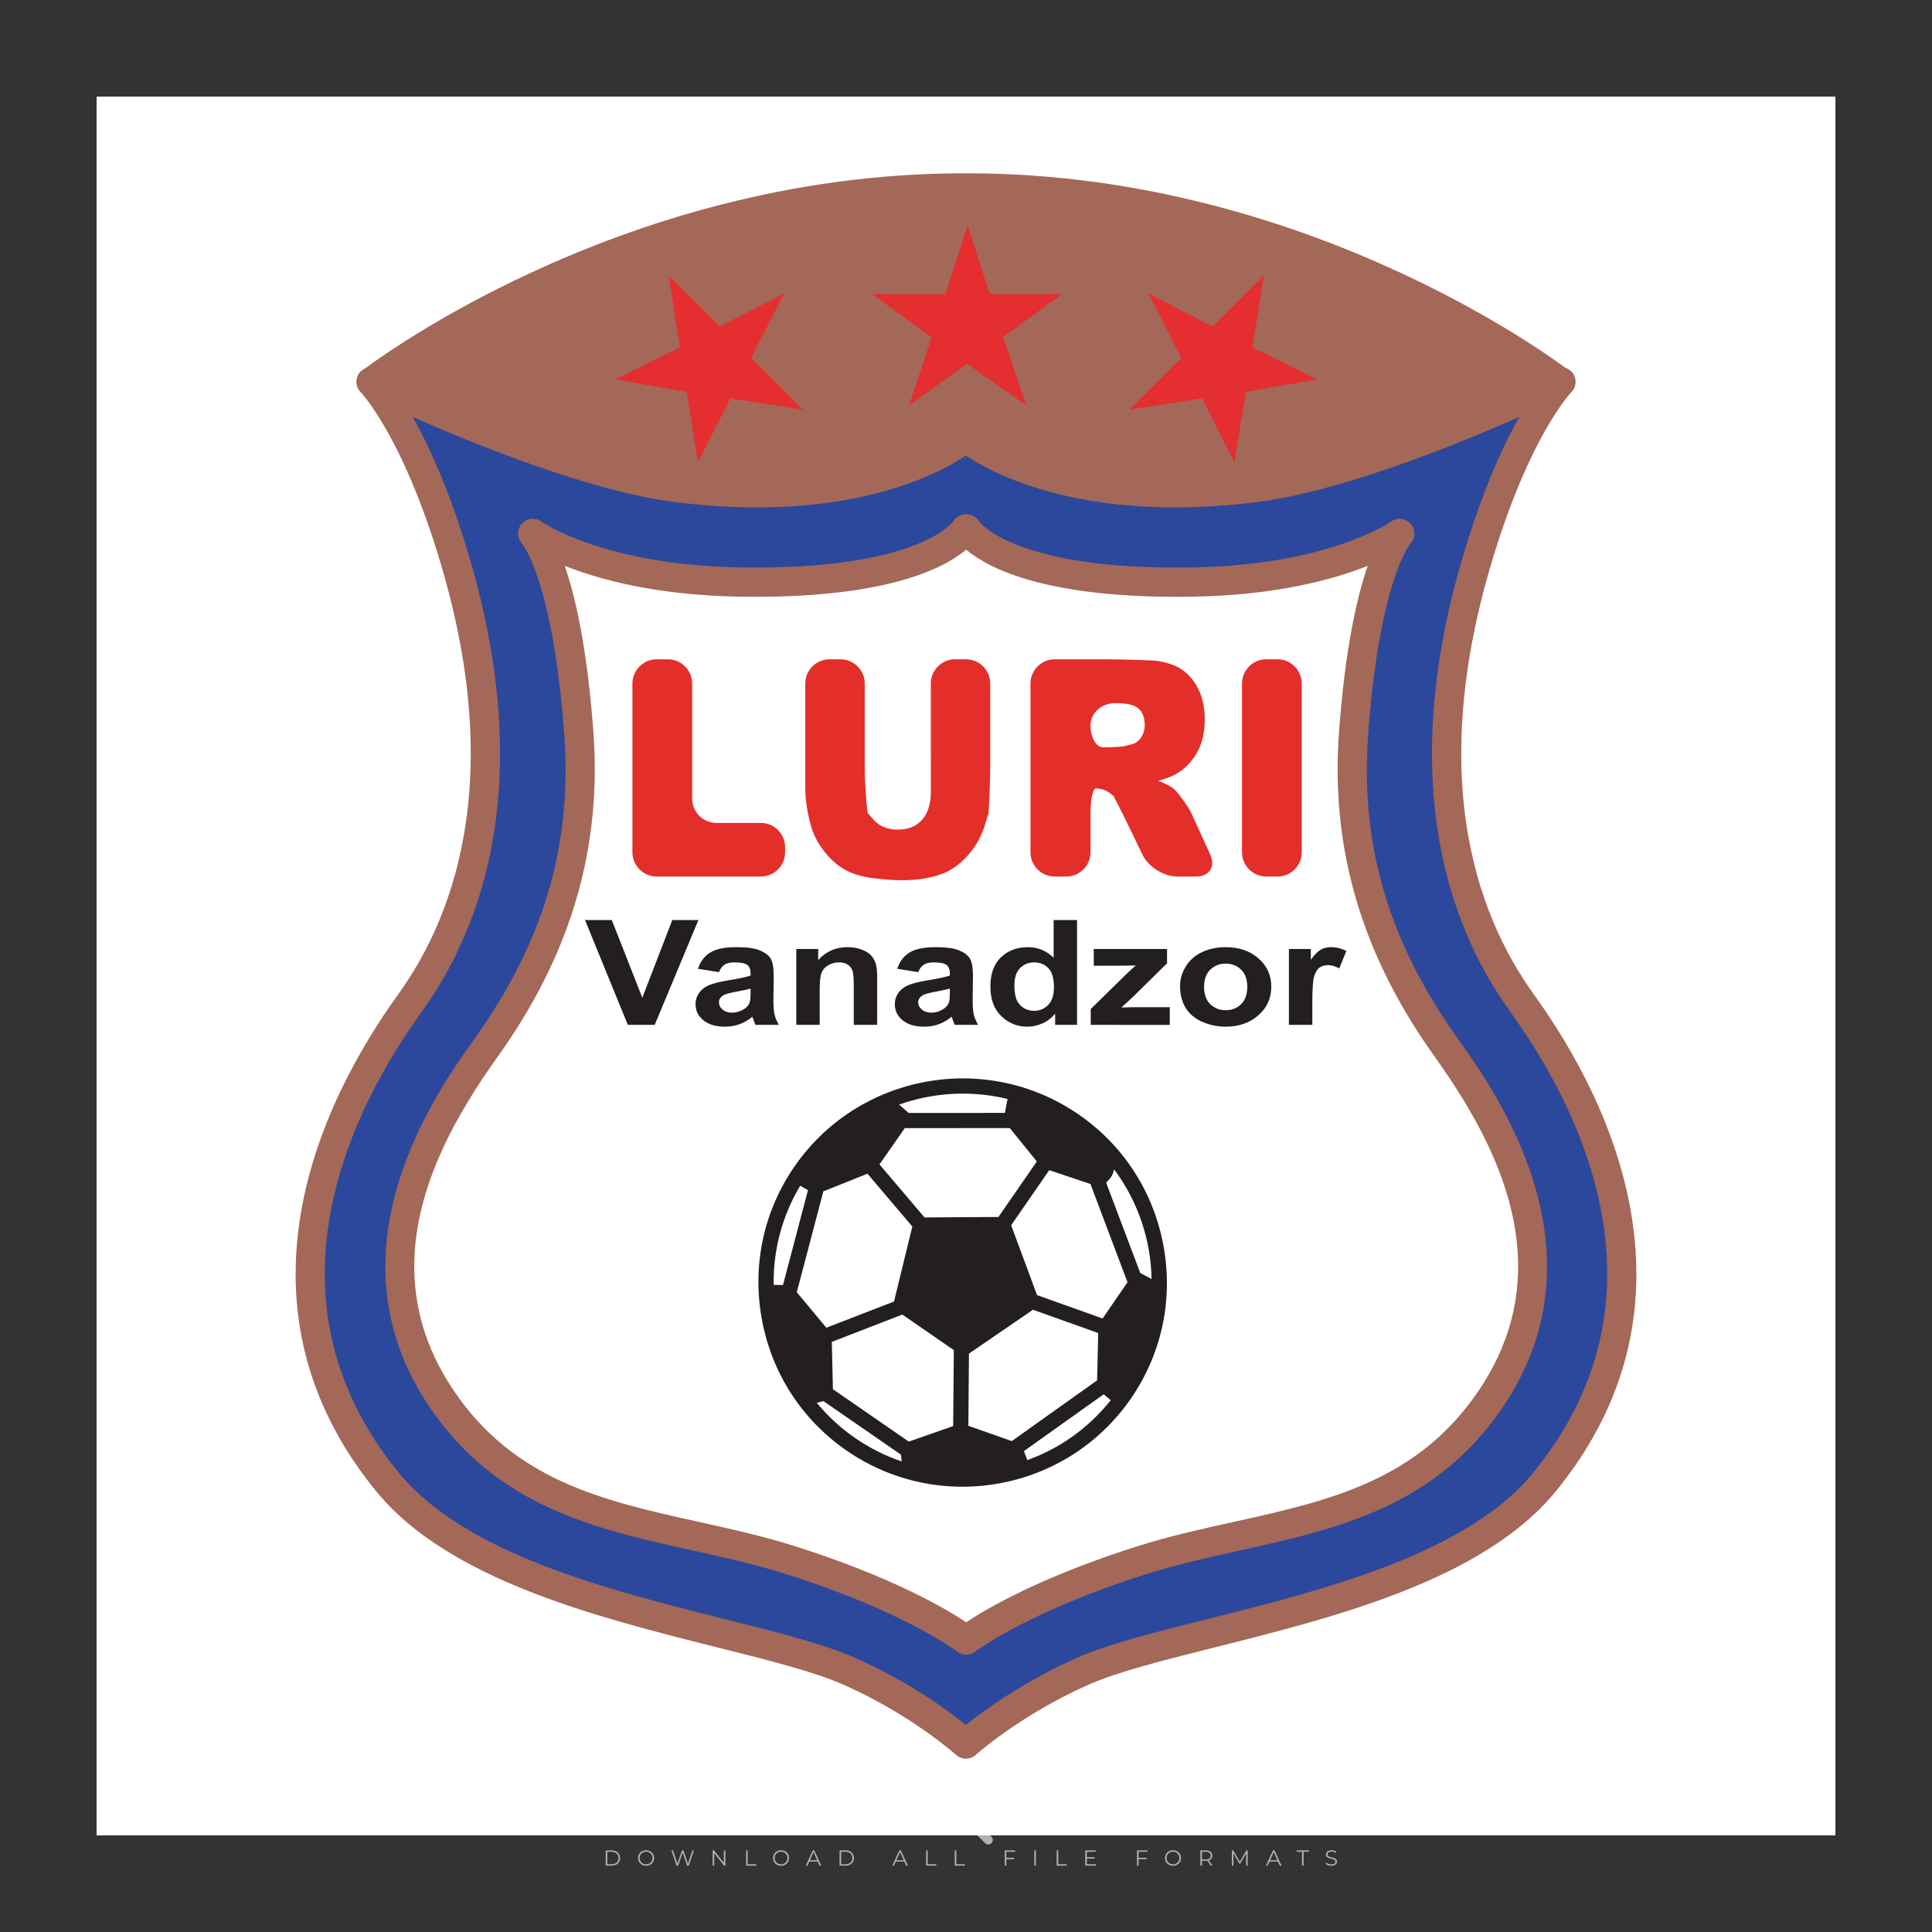 <?xml version="1.0" encoding="iso-8859-1"?>
<!-- Generator: Adobe Illustrator 24.3.0, SVG Export Plug-In . SVG Version: 6.00 Build 0)  -->
<svg version="1.1" id="Layer_1" xmlns="http://www.w3.org/2000/svg" xmlns:xlink="http://www.w3.org/1999/xlink" x="0px" y="0px"
	 viewBox="0 0 500 500" style="enable-background:new 0 0 500 500;" xml:space="preserve">
<rect x="0" y="0" width="500" height="500" fill="#333333" stroke="none"/>
<g id="watermark_1_">
	<g>
		<g id="watermark" style="opacity:0.61;">
			<g>
				<g>
					<g>
						<g>
							<polygon style="fill:#FFFFFF;" points="213.765,461.172 208.204,474.017 205.268,474.017 199.726,461.172 202.938,461.172 
								206.846,470.347 210.81,461.172 							"/>
						</g>
						<g>
							<path style="fill:#FFFFFF;" d="M223.507,469.741h-7.469c0.275,1.23,1.321,1.982,2.826,1.982c1.046,0,1.798-0.312,2.477-0.954
								l1.523,1.651c-0.917,1.046-2.294,1.597-4.074,1.597c-3.413,0-5.634-2.147-5.634-5.083c0-2.954,2.257-5.083,5.267-5.083
								c2.899,0,5.138,1.945,5.138,5.12C223.562,469.191,223.526,469.503,223.507,469.741 M216.002,468.071h4.863
								c-0.202-1.248-1.138-2.055-2.422-2.055C217.139,466.016,216.204,466.805,216.002,468.071"/>
						</g>
						<g>
							<path style="fill:#FFFFFF;" d="M224.735,468.934c0-2.973,2.294-5.083,5.505-5.083c2.074,0,3.707,0.899,4.423,2.514
								l-2.22,1.193c-0.532-0.936-1.321-1.358-2.221-1.358c-1.45,0-2.587,1.009-2.587,2.734c0,1.725,1.138,2.734,2.587,2.734
								c0.899,0,1.688-0.404,2.221-1.358l2.22,1.211c-0.716,1.578-2.349,2.495-4.423,2.495
								C227.029,474.017,224.735,471.907,224.735,468.934"/>
						</g>
						<g>
							<path style="fill:#FFFFFF;" d="M242.828,473.393c-0.587,0.422-1.45,0.624-2.331,0.624c-2.33,0-3.688-1.193-3.688-3.542
								v-4.055h-1.523v-2.202h1.523v-2.404h2.863v2.404h2.459v2.202h-2.459v4.019c0,0.844,0.458,1.303,1.229,1.303
								c0.422,0,0.844-0.128,1.156-0.367L242.828,473.393z"/>
						</g>
					</g>
					<g>
						<path style="fill:#FFFFFF;" d="M262.474,463.997v2.643c-0.238-0.018-0.422-0.037-0.642-0.037
							c-1.578,0-2.624,0.862-2.624,2.753v4.661h-2.863v-9.873h2.734v1.303C259.776,464.493,260.951,463.997,262.474,463.997"/>
					</g>
					<g>
						<path style="fill:#FFFFFF;" d="M263.299,472.53l1.009-2.239c1.083,0.789,2.697,1.339,4.239,1.339
							c1.762,0,2.477-0.587,2.477-1.376c0-2.404-7.469-0.752-7.469-5.524c0-2.184,1.762-4,5.413-4c1.615,0,3.267,0.385,4.459,1.138
							l-0.918,2.257c-1.193-0.679-2.422-1.009-3.56-1.009c-1.761,0-2.44,0.66-2.44,1.468c0,2.367,7.468,0.734,7.468,5.45
							c0,2.147-1.78,3.982-5.45,3.982C266.492,474.017,264.437,473.411,263.299,472.53"/>
					</g>
					<g>
						<path style="fill:#FFFFFF;" d="M285.428,469.741h-7.469c0.275,1.23,1.321,1.982,2.826,1.982c1.046,0,1.798-0.312,2.477-0.954
							l1.523,1.651c-0.918,1.046-2.294,1.597-4.074,1.597c-3.413,0-5.634-2.147-5.634-5.083c0-2.954,2.257-5.083,5.267-5.083
							c2.9,0,5.138,1.945,5.138,5.12C285.484,469.191,285.447,469.503,285.428,469.741 M277.923,468.071h4.863
							c-0.202-1.248-1.138-2.055-2.422-2.055C279.061,466.016,278.125,466.805,277.923,468.071"/>
					</g>
					<g>
						<path style="fill:#FFFFFF;" d="M297.007,469.741h-7.469c0.275,1.23,1.321,1.982,2.826,1.982c1.046,0,1.798-0.312,2.477-0.954
							l1.523,1.651c-0.918,1.046-2.294,1.597-4.074,1.597c-3.413,0-5.634-2.147-5.634-5.083c0-2.954,2.257-5.083,5.267-5.083
							c2.899,0,5.138,1.945,5.138,5.12C297.062,469.191,297.025,469.503,297.007,469.741 M289.501,468.071h4.863
							c-0.202-1.248-1.138-2.055-2.422-2.055C290.639,466.016,289.703,466.805,289.501,468.071"/>
					</g>
					<g>
						<polygon style="fill:#FFFFFF;" points="303.208,470.145 301.831,471.503 301.831,474.017 298.969,474.017 298.969,460.401 
							301.831,460.401 301.831,468.108 306.016,464.144 309.429,464.144 305.318,468.328 309.796,474.017 306.327,474.017 						"/>
					</g>
					<g>
						<path style="fill:#FFFFFF;" d="M256.601,475.359L256.601,475.359l-2.86-2.86c-0.435,0.508-0.953,0.943-1.534,1.284
							c-0.092,0.069-0.186,0.136-0.283,0.199l3.027,3.027c0.456,0.456,1.195,0.456,1.65,0
							C257.057,476.554,257.057,475.815,256.601,475.359"/>
					</g>
					<g>
						<path style="fill:#FFFFFF;" d="M249.984,463.244c0.221-0.173,0.495-0.281,0.797-0.281c0.042,0,0.083,0.002,0.124,0.006
							c-0.214-0.156-0.478-0.249-0.764-0.249c-0.395,0-0.744,0.18-0.981,0.458c-0.051,0-0.1,0.006-0.151,0.008
							c0.039-0.077,0.064-0.162,0.064-0.255c0-0.234-0.143-0.434-0.346-0.519c0.087,0.126,0.138,0.279,0.138,0.445
							c0,0.122-0.031,0.237-0.081,0.341c-2.811,0.201-5.03,2.539-5.03,5.4c0,2.993,2.426,5.42,5.42,5.42
							c2.993,0,5.42-2.426,5.42-5.42C254.595,465.879,252.593,463.635,249.984,463.244 M247.983,464.656
							c0.435,0,0.844,0.112,1.199,0.309c0.374-0.245,0.82-0.387,1.299-0.387c0.711,0,1.348,0.312,1.784,0.806
							c-0.435-0.379-1.004-0.61-1.627-0.61c-0.449,0-0.87,0.12-1.234,0.329c-0.079,0.046-0.156,0.096-0.229,0.15
							c-0.065-0.048-0.133-0.093-0.204-0.134c-0.369-0.219-0.8-0.344-1.26-0.344c-0.3,0-0.588,0.054-0.854,0.152
							C247.196,464.754,247.578,464.656,247.983,464.656 M251.772,469.098c0.115,0.305,0.181,0.634,0.181,0.979
							c0,1.534-1.244,2.777-2.778,2.777c-1.534,0-2.777-1.243-2.777-2.777c0-0.345,0.066-0.674,0.181-0.979
							c-0.62-0.382-1.035-1.064-1.035-1.846c0-1.197,0.971-2.168,2.168-2.168c0.565,0,1.078,0.218,1.463,0.572
							c0.386-0.354,0.899-0.572,1.464-0.572c1.197,0,2.168,0.971,2.168,2.168C252.807,468.034,252.392,468.716,251.772,469.098"/>
					</g>
					<g>
						<path style="fill:#FFFFFF;" d="M251.666,467.061c0,0.497-0.404,0.901-0.901,0.901c-0.497,0-0.901-0.404-0.901-0.901
							s0.404-0.901,0.901-0.901c0.101,0,0.197,0.017,0.287,0.047c-0.03,0.062-0.045,0.132-0.045,0.204
							c0,0.273,0.221,0.494,0.494,0.494c0.05,0,0.099-0.008,0.146-0.022C251.66,466.941,251.666,467,251.666,467.061"/>
					</g>
					<g>
						<path style="fill:#FFFFFF;" d="M248.255,467.061c0,0.376-0.305,0.681-0.681,0.681c-0.376,0-0.681-0.305-0.681-0.681
							s0.305-0.681,0.681-0.681c0.076,0,0.149,0.013,0.217,0.035c-0.023,0.047-0.034,0.1-0.034,0.155
							c0,0.206,0.167,0.374,0.374,0.374c0.038,0,0.075-0.006,0.11-0.017C248.25,466.97,248.255,467.015,248.255,467.061"/>
					</g>
					<g>
						<g>
							<g>
								<rect x="242.908" y="467.83" style="fill:#FFFFFF;" width="0.616" height="0.616"/>
							</g>
							<g>
								<rect x="254.827" y="467.83" style="fill:#FFFFFF;" width="0.616" height="0.616"/>
							</g>
							<g>
								<path style="fill:#FFFFFF;" d="M255.205,468.082h-0.14c0-3.248-2.642-5.89-5.89-5.89c-3.248,0-5.89,2.642-5.89,5.89h-0.14
									c0-1.611,0.627-3.125,1.766-4.264c1.139-1.139,2.653-1.766,4.264-1.766c1.611,0,3.125,0.627,4.264,1.766
									C254.578,464.957,255.205,466.471,255.205,468.082"/>
							</g>
						</g>
						<g>
							<rect x="248.868" y="461.814" style="fill:#FFFFFF;" width="0.616" height="0.616"/>
						</g>
						<g>
							<rect x="244.95" y="462.052" style="fill:#FFFFFF;" width="8.45" height="0.14"/>
						</g>
						<g>
							<path style="fill:#FFFFFF;" d="M245.174,462.15c0,0.108-0.088,0.196-0.196,0.196c-0.108,0-0.196-0.088-0.196-0.196
								c0-0.108,0.088-0.196,0.196-0.196C245.086,461.954,245.174,462.042,245.174,462.15"/>
						</g>
						<g>
							<path style="fill:#FFFFFF;" d="M253.596,462.15c0,0.108-0.088,0.196-0.196,0.196c-0.108,0-0.196-0.088-0.196-0.196
								c0-0.108,0.088-0.196,0.196-0.196C253.509,461.954,253.596,462.042,253.596,462.15"/>
						</g>
					</g>
				</g>
				<g>
					<path style="fill:#FFFFFF;" d="M314.356,473.409c0,1.559-2.364,1.559-2.364,0C311.993,471.851,314.356,471.851,314.356,473.409
						z"/>
				</g>
				<g>
					<g>
						<g>
							<path style="fill:#FFFFFF;" d="M161.739,466.549l1.772,6.088l1.855-6.088h2.215l-2.823,8.14h-2.33l-0.837-2.396l-0.722-2.708
								l-0.722,2.708l-0.837,2.396h-2.33l-2.839-8.14h2.231l1.855,6.088l1.756-6.088H161.739z"/>
						</g>
						<g>
							<path style="fill:#FFFFFF;" d="M176.713,466.549l1.772,6.088l1.855-6.088h2.215l-2.823,8.14h-2.33l-0.837-2.396l-0.722-2.708
								l-0.722,2.708l-0.837,2.396h-2.33l-2.839-8.14h2.231l1.855,6.088l1.756-6.088H176.713z"/>
						</g>
						<g>
							<path style="fill:#FFFFFF;" d="M191.687,466.549l1.772,6.088l1.855-6.088h2.215l-2.823,8.14h-2.33l-0.837-2.396l-0.722-2.708
								l-0.722,2.708l-0.837,2.396h-2.33l-2.839-8.14h2.231l1.855,6.088l1.756-6.088H191.687z"/>
						</g>
					</g>
					<g>
						<path style="fill:#FFFFFF;" d="M200.908,473.52c0,1.559-2.364,1.559-2.364,0C198.545,471.962,200.908,471.962,200.908,473.52z
							"/>
					</g>
					<g>
						<path style="fill:#FFFFFF;" d="M322.71,473.409c-0.935,0.919-1.919,1.28-3.117,1.28c-2.346,0-4.3-1.411-4.3-4.282
							s1.953-4.284,4.3-4.284c1.149,0,2.035,0.329,2.921,1.199l-1.264,1.329c-0.476-0.428-1.066-0.64-1.623-0.64
							c-1.346,0-2.33,0.985-2.33,2.396c0,1.542,1.05,2.362,2.297,2.362c0.64,0,1.28-0.18,1.772-0.672L322.71,473.409z"/>
					</g>
					<g>
						<path style="fill:#FFFFFF;" d="M331.805,470.472c0,2.33-1.591,4.217-4.217,4.217c-2.626,0-4.201-1.887-4.201-4.217
							c0-2.314,1.609-4.217,4.185-4.217C330.149,466.255,331.805,468.158,331.805,470.472z M325.389,470.472
							c0,1.231,0.739,2.38,2.199,2.38c1.46,0,2.199-1.149,2.199-2.38c0-1.215-0.854-2.396-2.199-2.396
							C326.144,468.077,325.389,469.258,325.389,470.472z"/>
					</g>
					<g>
						<path style="fill:#FFFFFF;" d="M338.572,474.689v-4.332c0-1.068-0.559-2.035-1.658-2.035c-1.082,0-1.722,0.967-1.722,2.035
							v4.332h-2.003v-8.107h1.855l0.148,0.985c0.426-0.82,1.362-1.116,2.133-1.116c0.969,0,1.937,0.394,2.396,1.51
							c0.723-1.149,1.658-1.478,2.708-1.478c2.297,0,3.43,1.412,3.43,3.84v4.365h-2.003v-4.365c0-1.066-0.442-1.97-1.526-1.97
							c-1.082,0-1.756,0.935-1.756,2.003v4.332H338.572z"/>
					</g>
				</g>
			</g>
		</g>
		<g style="opacity:0.61;">
			<g>
				<g>
					<path style="fill:#FFFFFF;" d="M345.988,431.299c-0.006-1.224-0.959-2.121-2.189-2.14c-0.924-0.014-0.832,0.12-0.834-0.867
						c-0.003-1.097-0.007-2.194,0.003-3.292c0.003-0.379-0.112-0.691-0.362-0.976c-2.342-2.668-4.678-5.342-7.019-8.011
						c-0.12-0.137-0.275-0.244-0.414-0.366c-6.214,0-12.427,0-18.641,0c-0.794,0.293-1.14,0.868-1.138,1.709
						c0.01,3.748,0.004,7.496,0.004,11.243c0,0.556-0.003,0.589-0.55,0.551c-1.497-0.102-2.516,0.986-2.497,2.492
						c0.044,3.476,0.013,6.953,0.014,10.429c0.001,1.58,0.867,2.443,2.45,2.449c0.582,0.002,0.582,0.002,0.582,0.6
						c0,2.219-0.001,4.438,0.001,6.657c0.001,1.192,0.58,1.771,1.768,1.771c8.013,0.001,16.027,0.001,24.04,0
						c1.168,0,1.755-0.583,1.757-1.745c0.002-2.256,0-4.512,0.001-6.768c0-0.512,0.002-0.511,0.52-0.515
						c0.271-0.002,0.541,0.008,0.809-0.058c0.996-0.246,1.69-1.044,1.694-2.069C346.003,438.696,346.005,434.997,345.988,431.299z
						 M317.537,417.162c5.337,0,10.674,0,16.01,0c0.548,0,0.554,0.007,0.554,0.561c0.001,2.243-0.001,4.486,0.001,6.73
						c0.001,0.811,0.249,1.059,1.06,1.059c1.91,0.001,3.821,0,5.731,0.001c0.458,0,0.479,0.021,0.481,0.483
						c0.003,0.887,0.002,1.775,0,2.662c-0.001,0.477-0.024,0.498-0.504,0.499c-3.895,0.001-7.79,0-11.684,0
						c-3.882,0-7.765,0-11.647,0c-0.55,0-0.552-0.001-0.552-0.561c-0.001-3.624-0.001-7.247,0-10.871
						C316.987,417.166,316.991,417.162,317.537,417.162z M340.822,451.579c-3.883,0.001-7.766,0-11.65,0c-3.871,0-7.742,0-11.613,0
						c-0.572,0-0.574-0.002-0.574-0.579c-0.001-1.997-0.001-3.994,0.001-5.991c0-0.464,0.023-0.486,0.478-0.487
						c7.803-0.001,15.607-0.001,23.41,0c0.478,0,0.499,0.02,0.499,0.503c0.002,1.997,0.001,3.994,0,5.991
						C341.375,451.574,341.37,451.579,340.822,451.579z"/>
				</g>
				<g>
					<g>
						<rect x="327.418" y="417.053" style="fill:#FFFFFF;" width="1.757" height="1.054"/>
					</g>
					<g>
						<rect x="325.662" y="418.107" style="fill:#FFFFFF;" width="1.757" height="1.054"/>
					</g>
					<g>
						<rect x="327.418" y="419.161" style="fill:#FFFFFF;" width="1.757" height="1.054"/>
					</g>
					<g>
						<rect x="325.662" y="420.215" style="fill:#FFFFFF;" width="1.757" height="1.054"/>
					</g>
					<g>
						<rect x="327.418" y="421.269" style="fill:#FFFFFF;" width="1.757" height="1.054"/>
					</g>
					<g>
						<rect x="325.662" y="422.323" style="fill:#FFFFFF;" width="1.757" height="1.054"/>
					</g>
					<g>
						<rect x="327.418" y="423.378" style="fill:#FFFFFF;" width="1.757" height="1.054"/>
					</g>
					<g>
						<rect x="325.662" y="424.432" style="fill:#FFFFFF;" width="1.757" height="1.054"/>
					</g>
					<g>
						<rect x="327.418" y="425.486" style="fill:#FFFFFF;" width="1.757" height="1.054"/>
					</g>
					<g>
						<rect x="325.662" y="426.54" style="fill:#FFFFFF;" width="1.757" height="1.054"/>
					</g>
					<g>
						<rect x="327.418" y="427.594" style="fill:#FFFFFF;" width="1.757" height="1.054"/>
					</g>
					<g>
						<rect x="325.662" y="428.648" style="fill:#FFFFFF;" width="1.757" height="1.054"/>
					</g>
				</g>
			</g>
			<g>
				<path style="fill:#FFFFFF;" d="M187.637,431.299c-0.006-1.224-0.959-2.121-2.189-2.14c-0.924-0.014-0.832,0.12-0.834-0.867
					c-0.003-1.097-0.007-2.194,0.003-3.292c0.003-0.379-0.112-0.691-0.362-0.976c-2.342-2.668-4.678-5.342-7.019-8.011
					c-0.12-0.137-0.275-0.244-0.414-0.366c-6.214,0-12.427,0-18.641,0c-0.794,0.293-1.14,0.868-1.138,1.709
					c0.01,3.748,0.004,7.496,0.004,11.243c0,0.556-0.003,0.589-0.55,0.551c-1.497-0.102-2.516,0.986-2.497,2.492
					c0.044,3.476,0.013,6.953,0.014,10.429c0.001,1.58,0.867,2.443,2.45,2.449c0.582,0.002,0.582,0.002,0.582,0.6
					c0,2.219-0.001,4.438,0.001,6.657c0.001,1.192,0.58,1.771,1.768,1.771c8.013,0.001,16.027,0.001,24.04,0
					c1.168,0,1.755-0.583,1.757-1.745c0.002-2.256,0-4.512,0.001-6.768c0-0.512,0.002-0.511,0.52-0.515
					c0.271-0.002,0.541,0.008,0.809-0.058c0.996-0.246,1.69-1.044,1.694-2.069C187.652,438.696,187.655,434.997,187.637,431.299z
					 M159.187,417.162c5.337,0,10.674,0,16.01,0c0.548,0,0.554,0.007,0.554,0.561c0.001,2.243-0.001,4.486,0.001,6.73
					c0.001,0.811,0.249,1.059,1.06,1.059c1.91,0.001,3.821,0,5.731,0.001c0.458,0,0.479,0.021,0.481,0.483
					c0.003,0.887,0.002,1.775,0,2.662c-0.001,0.477-0.024,0.498-0.504,0.499c-3.895,0.001-7.79,0-11.684,0
					c-3.882,0-7.765,0-11.647,0c-0.55,0-0.552-0.001-0.552-0.561c-0.001-3.624-0.001-7.247,0-10.871
					C158.636,417.166,158.64,417.162,159.187,417.162z M182.472,451.579c-3.883,0.001-7.766,0-11.65,0c-3.871,0-7.742,0-11.613,0
					c-0.572,0-0.574-0.002-0.574-0.579c-0.001-1.997-0.001-3.994,0.001-5.991c0-0.464,0.023-0.486,0.478-0.487
					c7.803-0.001,15.607-0.001,23.41,0c0.478,0,0.499,0.02,0.499,0.503c0.002,1.997,0.001,3.994,0,5.991
					C183.024,451.574,183.019,451.579,182.472,451.579z"/>
			</g>
			<g>
				<path style="fill:#FFFFFF;" d="M159.779,440.669v-7.897h2.779c0.375,0,0.726,0.061,1.053,0.182
					c0.327,0.121,0.612,0.292,0.855,0.513c0.242,0.221,0.434,0.483,0.573,0.789c0.14,0.305,0.21,0.642,0.21,1.009
					c0,0.375-0.07,0.715-0.21,1.02c-0.14,0.305-0.331,0.568-0.573,0.789c-0.243,0.221-0.528,0.392-0.855,0.513
					c-0.327,0.121-0.678,0.182-1.053,0.182h-1.29v2.901H159.779z M162.58,436.356c0.39,0,0.684-0.111,0.882-0.331
					c0.199-0.22,0.298-0.474,0.298-0.761c0-0.14-0.024-0.276-0.072-0.408c-0.048-0.132-0.121-0.248-0.221-0.347
					c-0.099-0.099-0.223-0.178-0.37-0.237c-0.147-0.059-0.32-0.089-0.518-0.089h-1.312v2.173H162.58z"/>
				<path style="fill:#FFFFFF;" d="M166.308,432.771h1.731l3.177,5.294h0.088l-0.088-1.522v-3.772h1.478v7.897h-1.566l-3.353-5.592
					h-0.088l0.088,1.522v4.07h-1.467V432.771z"/>
				<path style="fill:#FFFFFF;" d="M177.922,436.334h3.872c0.022,0.089,0.04,0.195,0.055,0.32c0.014,0.125,0.022,0.25,0.022,0.375
					c0,0.507-0.077,0.985-0.231,1.434c-0.154,0.449-0.397,0.849-0.728,1.202c-0.353,0.375-0.776,0.666-1.268,0.871
					c-0.493,0.206-1.055,0.309-1.688,0.309c-0.574,0-1.114-0.103-1.622-0.309c-0.507-0.206-0.948-0.492-1.323-0.86
					c-0.375-0.367-0.673-0.803-0.894-1.307c-0.221-0.504-0.331-1.053-0.331-1.649c0-0.595,0.11-1.145,0.331-1.649
					c0.221-0.504,0.518-0.939,0.894-1.307c0.375-0.367,0.816-0.654,1.323-0.86c0.507-0.206,1.048-0.309,1.622-0.309
					c0.64,0,1.211,0.11,1.715,0.331c0.504,0.221,0.935,0.526,1.296,0.915l-1.025,1.004c-0.258-0.272-0.544-0.48-0.861-0.623
					c-0.316-0.143-0.695-0.215-1.136-0.215c-0.361,0-0.703,0.065-1.026,0.193c-0.324,0.129-0.607,0.311-0.85,0.546
					c-0.242,0.235-0.436,0.52-0.579,0.855c-0.143,0.335-0.215,0.708-0.215,1.119c0,0.412,0.072,0.785,0.215,1.12
					c0.143,0.335,0.338,0.62,0.584,0.855c0.246,0.235,0.531,0.418,0.855,0.546c0.323,0.129,0.669,0.193,1.037,0.193
					c0.419,0,0.773-0.061,1.064-0.182c0.29-0.121,0.538-0.278,0.744-0.469c0.148-0.132,0.275-0.3,0.381-0.502
					c0.106-0.202,0.189-0.428,0.248-0.678h-2.482V436.334z"/>
			</g>
			<g>
				<path style="fill:#FFFFFF;" d="M224.019,431.299c-0.006-1.224-0.959-2.121-2.189-2.14c-0.924-0.014-0.832,0.12-0.834-0.867
					c-0.003-1.097-0.007-2.194,0.003-3.292c0.003-0.379-0.112-0.691-0.362-0.976c-2.342-2.668-4.678-5.342-7.019-8.011
					c-0.12-0.137-0.275-0.244-0.414-0.366c-6.214,0-12.427,0-18.641,0c-0.794,0.293-1.14,0.868-1.138,1.709
					c0.01,3.748,0.004,7.496,0.004,11.243c0,0.556-0.003,0.589-0.55,0.551c-1.497-0.102-2.516,0.986-2.497,2.492
					c0.044,3.476,0.013,6.953,0.014,10.429c0.001,1.58,0.867,2.443,2.45,2.449c0.582,0.002,0.582,0.002,0.582,0.6
					c0,2.219-0.001,4.438,0.001,6.657c0.001,1.192,0.58,1.771,1.768,1.771c8.013,0.001,16.027,0.001,24.04,0
					c1.168,0,1.755-0.583,1.757-1.745c0.002-2.256,0-4.512,0.001-6.768c0-0.512,0.002-0.511,0.52-0.515
					c0.271-0.002,0.541,0.008,0.809-0.058c0.997-0.246,1.69-1.044,1.694-2.069C224.034,438.696,224.036,434.997,224.019,431.299z
					 M195.568,417.162c5.337,0,10.674,0,16.01,0c0.548,0,0.554,0.007,0.554,0.561c0.001,2.243-0.001,4.486,0.001,6.73
					c0.001,0.811,0.249,1.059,1.06,1.059c1.91,0.001,3.821,0,5.731,0.001c0.458,0,0.479,0.021,0.481,0.483
					c0.003,0.887,0.002,1.775,0,2.662c-0.001,0.477-0.024,0.498-0.504,0.499c-3.895,0.001-7.79,0-11.684,0
					c-3.882,0-7.765,0-11.647,0c-0.55,0-0.552-0.001-0.552-0.561c-0.001-3.624-0.001-7.247,0-10.871
					C195.018,417.166,195.022,417.162,195.568,417.162z M218.854,451.579c-3.883,0.001-7.766,0-11.65,0c-3.871,0-7.742,0-11.613,0
					c-0.572,0-0.574-0.002-0.574-0.579c-0.001-1.997-0.001-3.994,0.001-5.991c0-0.464,0.023-0.486,0.478-0.487
					c7.803-0.001,15.607-0.001,23.41,0c0.478,0,0.499,0.02,0.499,0.503c0.002,1.997,0.001,3.994,0,5.991
					C219.406,451.574,219.401,451.579,218.854,451.579z"/>
			</g>
			<g>
				<path style="fill:#FFFFFF;" d="M205.111,432.771h1.699l2.967,7.897h-1.644l-0.651-1.886h-3.044l-0.651,1.886h-1.643
					L205.111,432.771z M206.997,437.415l-0.706-1.974l-0.287-0.96h-0.088l-0.287,0.96l-0.706,1.974H206.997z"/>
				<path style="fill:#FFFFFF;" d="M211.331,434.536c-0.125,0-0.245-0.024-0.359-0.072c-0.114-0.048-0.213-0.114-0.298-0.199
					c-0.084-0.084-0.151-0.182-0.198-0.292c-0.048-0.11-0.072-0.232-0.072-0.364s0.024-0.254,0.072-0.364
					c0.048-0.11,0.114-0.208,0.198-0.292c0.084-0.084,0.184-0.151,0.298-0.198c0.114-0.048,0.233-0.072,0.359-0.072
					c0.257,0,0.478,0.09,0.662,0.27c0.184,0.181,0.276,0.399,0.276,0.656s-0.092,0.476-0.276,0.656
					C211.809,434.446,211.589,434.536,211.331,434.536z M210.615,440.669v-5.404h1.445v5.404H210.615z"/>
			</g>
			<g>
				<path style="fill:#FFFFFF;" d="M261.044,431.299c-0.006-1.224-0.959-2.121-2.189-2.14c-0.924-0.014-0.832,0.12-0.834-0.867
					c-0.003-1.097-0.007-2.194,0.003-3.292c0.003-0.379-0.112-0.691-0.362-0.976c-2.342-2.668-4.678-5.342-7.019-8.011
					c-0.12-0.137-0.275-0.244-0.414-0.366c-6.214,0-12.427,0-18.641,0c-0.794,0.293-1.14,0.868-1.138,1.709
					c0.01,3.748,0.004,7.496,0.004,11.243c0,0.556-0.003,0.589-0.55,0.551c-1.497-0.102-2.516,0.986-2.497,2.492
					c0.044,3.476,0.013,6.953,0.014,10.429c0.001,1.58,0.867,2.443,2.45,2.449c0.582,0.002,0.582,0.002,0.582,0.6
					c0,2.219-0.001,4.438,0.001,6.657c0.001,1.192,0.58,1.771,1.768,1.771c8.013,0.001,16.027,0.001,24.04,0
					c1.168,0,1.755-0.583,1.757-1.745c0.002-2.256,0-4.512,0.001-6.768c0-0.512,0.002-0.511,0.52-0.515
					c0.271-0.002,0.541,0.008,0.809-0.058c0.996-0.246,1.69-1.044,1.694-2.069C261.059,438.696,261.061,434.997,261.044,431.299z
					 M232.593,417.162c5.337,0,10.674,0,16.01,0c0.548,0,0.554,0.007,0.554,0.561c0.001,2.243-0.001,4.486,0.001,6.73
					c0.001,0.811,0.249,1.059,1.06,1.059c1.91,0.001,3.821,0,5.731,0.001c0.458,0,0.479,0.021,0.481,0.483
					c0.003,0.887,0.002,1.775,0,2.662c-0.001,0.477-0.024,0.498-0.504,0.499c-3.895,0.001-7.79,0-11.684,0
					c-3.882,0-7.765,0-11.647,0c-0.55,0-0.552-0.001-0.552-0.561c-0.001-3.624-0.001-7.247,0-10.871
					C232.042,417.166,232.047,417.162,232.593,417.162z M255.878,451.579c-3.883,0.001-7.766,0-11.65,0c-3.871,0-7.742,0-11.613,0
					c-0.572,0-0.574-0.002-0.574-0.579c-0.001-1.997-0.001-3.994,0.001-5.991c0-0.464,0.023-0.486,0.478-0.487
					c7.803-0.001,15.607-0.001,23.41,0c0.478,0,0.499,0.02,0.499,0.503c0.002,1.997,0.001,3.994,0,5.991
					C256.431,451.574,256.426,451.579,255.878,451.579z"/>
			</g>
			<g>
				<path style="fill:#FFFFFF;" d="M236.361,440.845c-0.338,0-0.662-0.048-0.971-0.143c-0.309-0.095-0.592-0.239-0.849-0.43
					c-0.257-0.191-0.481-0.425-0.673-0.7c-0.191-0.276-0.342-0.597-0.452-0.965l1.401-0.551c0.103,0.397,0.283,0.726,0.54,0.987
					c0.257,0.261,0.596,0.392,1.015,0.392c0.154,0,0.303-0.02,0.447-0.061c0.143-0.04,0.272-0.099,0.386-0.176
					s0.204-0.175,0.27-0.292c0.066-0.118,0.099-0.254,0.099-0.408c0-0.147-0.026-0.279-0.077-0.397
					c-0.051-0.117-0.138-0.227-0.259-0.331c-0.121-0.103-0.28-0.202-0.475-0.298c-0.195-0.095-0.435-0.195-0.722-0.298l-0.485-0.176
					c-0.213-0.073-0.429-0.173-0.645-0.298c-0.217-0.125-0.413-0.276-0.59-0.452c-0.177-0.176-0.322-0.384-0.436-0.623
					c-0.114-0.239-0.171-0.509-0.171-0.81c0-0.309,0.06-0.597,0.182-0.866c0.121-0.268,0.294-0.503,0.518-0.706
					c0.224-0.202,0.492-0.36,0.805-0.474s0.66-0.171,1.042-0.171c0.397,0,0.74,0.053,1.031,0.16
					c0.291,0.107,0.537,0.243,0.739,0.408c0.202,0.165,0.366,0.348,0.491,0.546c0.125,0.199,0.217,0.386,0.276,0.563l-1.312,0.551
					c-0.074-0.221-0.208-0.419-0.402-0.596c-0.195-0.176-0.462-0.265-0.8-0.265c-0.324,0-0.592,0.075-0.805,0.226
					c-0.213,0.151-0.32,0.348-0.32,0.59c0,0.235,0.103,0.436,0.309,0.601c0.206,0.165,0.533,0.325,0.982,0.48l0.497,0.165
					c0.316,0.111,0.605,0.237,0.866,0.381c0.261,0.143,0.485,0.314,0.673,0.513c0.187,0.199,0.331,0.425,0.43,0.678
					c0.1,0.254,0.149,0.546,0.149,0.877c0,0.412-0.083,0.767-0.248,1.064c-0.165,0.298-0.377,0.542-0.634,0.734
					c-0.258,0.191-0.548,0.335-0.872,0.43C236.986,440.797,236.67,440.845,236.361,440.845z"/>
				<path style="fill:#FFFFFF;" d="M239.516,432.771h1.61l1.633,4.754l0.287,1.015h0.088l0.309-1.015l1.699-4.754h1.61l-2.879,7.897
					h-1.566L239.516,432.771z"/>
				<path style="fill:#FFFFFF;" d="M251.097,436.334h3.871c0.022,0.089,0.04,0.195,0.055,0.32c0.015,0.125,0.023,0.25,0.023,0.375
					c0,0.507-0.078,0.985-0.232,1.434c-0.154,0.449-0.397,0.849-0.728,1.202c-0.353,0.375-0.775,0.666-1.268,0.871
					c-0.493,0.206-1.055,0.309-1.688,0.309c-0.574,0-1.114-0.103-1.621-0.309c-0.507-0.206-0.949-0.492-1.324-0.86
					c-0.375-0.367-0.673-0.803-0.894-1.307c-0.22-0.504-0.331-1.053-0.331-1.649c0-0.595,0.11-1.145,0.331-1.649
					c0.221-0.504,0.518-0.939,0.894-1.307c0.375-0.367,0.816-0.654,1.324-0.86c0.507-0.206,1.047-0.309,1.621-0.309
					c0.64,0,1.211,0.11,1.715,0.331c0.504,0.221,0.936,0.526,1.296,0.915l-1.026,1.004c-0.257-0.272-0.544-0.48-0.861-0.623
					c-0.316-0.143-0.694-0.215-1.136-0.215c-0.36,0-0.702,0.065-1.026,0.193c-0.323,0.129-0.607,0.311-0.849,0.546
					c-0.243,0.235-0.436,0.52-0.579,0.855c-0.143,0.335-0.215,0.708-0.215,1.119c0,0.412,0.072,0.785,0.215,1.12
					c0.143,0.335,0.338,0.62,0.585,0.855c0.246,0.235,0.531,0.418,0.854,0.546c0.324,0.129,0.669,0.193,1.037,0.193
					c0.419,0,0.774-0.061,1.064-0.182c0.29-0.121,0.539-0.278,0.745-0.469c0.147-0.132,0.274-0.3,0.38-0.502
					c0.107-0.202,0.189-0.428,0.248-0.678h-2.482V436.334z"/>
			</g>
			<g>
				<path style="fill:#FFFFFF;" d="M297.3,431.299c-0.006-1.224-0.959-2.121-2.189-2.14c-0.924-0.014-0.832,0.12-0.834-0.867
					c-0.003-1.097-0.007-2.194,0.003-3.292c0.003-0.379-0.112-0.691-0.362-0.976c-2.342-2.668-4.678-5.342-7.019-8.011
					c-0.12-0.137-0.275-0.244-0.414-0.366c-6.214,0-12.427,0-18.641,0c-0.794,0.293-1.14,0.868-1.138,1.709
					c0.01,3.748,0.004,7.496,0.004,11.243c0,0.556-0.003,0.589-0.55,0.551c-1.497-0.102-2.516,0.986-2.497,2.492
					c0.044,3.476,0.013,6.953,0.014,10.429c0.001,1.58,0.867,2.443,2.45,2.449c0.582,0.002,0.582,0.002,0.582,0.6
					c0,2.219-0.001,4.438,0.001,6.657c0.001,1.192,0.58,1.771,1.768,1.771c8.013,0.001,16.027,0.001,24.04,0
					c1.168,0,1.755-0.583,1.757-1.745c0.002-2.256,0-4.512,0.001-6.768c0-0.512,0.002-0.511,0.52-0.515
					c0.271-0.002,0.541,0.008,0.809-0.058c0.996-0.246,1.69-1.044,1.694-2.069C297.315,438.696,297.318,434.997,297.3,431.299z
					 M268.85,417.162c5.337,0,10.674,0,16.01,0c0.548,0,0.554,0.007,0.554,0.561c0.001,2.243-0.001,4.486,0.001,6.73
					c0.001,0.811,0.249,1.059,1.06,1.059c1.91,0.001,3.821,0,5.731,0.001c0.458,0,0.479,0.021,0.481,0.483
					c0.003,0.887,0.002,1.775,0,2.662c-0.001,0.477-0.024,0.498-0.504,0.499c-3.895,0.001-7.79,0-11.684,0
					c-3.882,0-7.765,0-11.647,0c-0.55,0-0.552-0.001-0.552-0.561c-0.001-3.624-0.001-7.247,0-10.871
					C268.299,417.166,268.303,417.162,268.85,417.162z M292.135,451.579c-3.883,0.001-7.766,0-11.65,0c-3.871,0-7.742,0-11.613,0
					c-0.572,0-0.574-0.002-0.574-0.579c-0.001-1.997-0.001-3.994,0.001-5.991c0-0.464,0.023-0.486,0.478-0.487
					c7.803-0.001,15.607-0.001,23.41,0c0.478,0,0.499,0.02,0.499,0.503c0.001,1.997,0.001,3.994,0,5.991
					C292.687,451.574,292.682,451.579,292.135,451.579z"/>
			</g>
			<g>
				<path style="fill:#FFFFFF;" d="M272.966,434.183v1.831h3.165v1.412h-3.165v1.831h3.518v1.412h-5.007v-7.897h5.007v1.412H272.966
					z"/>
				<path style="fill:#FFFFFF;" d="M277.852,440.669v-7.897h2.779c0.375,0,0.726,0.061,1.053,0.182
					c0.327,0.121,0.612,0.292,0.855,0.513c0.243,0.221,0.434,0.483,0.574,0.789c0.14,0.305,0.209,0.642,0.209,1.009
					c0,0.375-0.07,0.715-0.209,1.02c-0.14,0.305-0.331,0.568-0.574,0.789c-0.243,0.221-0.528,0.392-0.855,0.513
					c-0.327,0.121-0.678,0.182-1.053,0.182h-1.29v2.901H277.852z M280.653,436.356c0.389,0,0.684-0.111,0.882-0.331
					c0.199-0.22,0.298-0.474,0.298-0.761c0-0.14-0.024-0.276-0.072-0.408c-0.048-0.132-0.121-0.248-0.221-0.347
					c-0.099-0.099-0.222-0.178-0.37-0.237c-0.147-0.059-0.32-0.089-0.518-0.089h-1.312v2.173H280.653z"/>
				<path style="fill:#FFFFFF;" d="M286.797,440.845c-0.338,0-0.662-0.048-0.971-0.143c-0.309-0.095-0.592-0.239-0.849-0.43
					c-0.257-0.191-0.482-0.425-0.673-0.7c-0.191-0.276-0.342-0.597-0.452-0.965l1.401-0.551c0.103,0.397,0.283,0.726,0.541,0.987
					c0.257,0.261,0.595,0.392,1.015,0.392c0.154,0,0.303-0.02,0.447-0.061c0.143-0.04,0.272-0.099,0.386-0.176
					c0.114-0.077,0.204-0.175,0.27-0.292c0.066-0.118,0.1-0.254,0.1-0.408c0-0.147-0.026-0.279-0.077-0.397
					c-0.051-0.117-0.138-0.227-0.259-0.331c-0.121-0.103-0.279-0.202-0.474-0.298c-0.195-0.095-0.436-0.195-0.723-0.298
					l-0.485-0.176c-0.213-0.073-0.428-0.173-0.645-0.298c-0.217-0.125-0.414-0.276-0.59-0.452c-0.176-0.176-0.322-0.384-0.436-0.623
					c-0.114-0.239-0.171-0.509-0.171-0.81c0-0.309,0.061-0.597,0.182-0.866c0.121-0.268,0.294-0.503,0.518-0.706
					c0.224-0.202,0.493-0.36,0.805-0.474c0.312-0.114,0.66-0.171,1.042-0.171c0.397,0,0.741,0.053,1.031,0.16
					c0.29,0.107,0.537,0.243,0.739,0.408c0.202,0.165,0.365,0.348,0.491,0.546c0.125,0.199,0.217,0.386,0.276,0.563l-1.312,0.551
					c-0.074-0.221-0.208-0.419-0.403-0.596c-0.195-0.176-0.462-0.265-0.799-0.265c-0.324,0-0.592,0.075-0.805,0.226
					c-0.213,0.151-0.32,0.348-0.32,0.59c0,0.235,0.103,0.436,0.309,0.601c0.206,0.165,0.533,0.325,0.982,0.48l0.496,0.165
					c0.316,0.111,0.605,0.237,0.866,0.381c0.261,0.143,0.485,0.314,0.673,0.513c0.187,0.199,0.331,0.425,0.43,0.678
					c0.099,0.254,0.149,0.546,0.149,0.877c0,0.412-0.083,0.767-0.248,1.064c-0.165,0.298-0.377,0.542-0.634,0.734
					c-0.258,0.191-0.548,0.335-0.872,0.43C287.422,440.797,287.105,440.845,286.797,440.845z"/>
			</g>
			<g>
				<path style="fill:#FFFFFF;" d="M321.394,439.168l4.004-4.985h-3.827v-1.412h5.559v1.5l-3.96,4.985h4.004v1.412h-5.779V439.168z"
					/>
				<path style="fill:#FFFFFF;" d="M328.409,432.771h1.489v7.897h-1.489V432.771z"/>
				<path style="fill:#FFFFFF;" d="M331.486,440.669v-7.897h2.779c0.375,0,0.726,0.061,1.053,0.182
					c0.327,0.121,0.612,0.292,0.855,0.513s0.434,0.483,0.574,0.789c0.14,0.305,0.209,0.642,0.209,1.009
					c0,0.375-0.07,0.715-0.209,1.02c-0.14,0.305-0.331,0.568-0.574,0.789c-0.243,0.221-0.528,0.392-0.855,0.513
					c-0.327,0.121-0.678,0.182-1.053,0.182h-1.29v2.901H331.486z M334.288,436.356c0.389,0,0.684-0.111,0.882-0.331
					c0.199-0.22,0.298-0.474,0.298-0.761c0-0.14-0.024-0.276-0.072-0.408c-0.048-0.132-0.121-0.248-0.221-0.347
					c-0.099-0.099-0.222-0.178-0.37-0.237c-0.147-0.059-0.32-0.089-0.518-0.089h-1.312v2.173H334.288z"/>
			</g>
		</g>
		<g style="opacity:0.61;">
			<path style="fill:#FFFFFF;" d="M300.133,433.27h9.067v2.242h-9.067V433.27z M300.133,437.136h9.067v2.243h-9.067V437.136z"/>
		</g>
	</g>
	<g style="opacity:0.61;">
		<path style="fill:#FFFFFF;" d="M156.756,478.878h1.607c1.263,0,2.114,0.812,2.114,1.974c0,1.161-0.851,1.973-2.114,1.973h-1.607
			V478.878z M158.34,482.464c1.049,0,1.725-0.665,1.725-1.612c0-0.947-0.677-1.613-1.725-1.613h-1.167v3.225H158.34z"/>
		<path style="fill:#FFFFFF;" d="M165.139,480.851c0-1.15,0.879-2.007,2.075-2.007c1.184,0,2.069,0.851,2.069,2.007
			c0,1.156-0.885,2.007-2.069,2.007C166.019,482.858,165.139,482.002,165.139,480.851z M168.866,480.851
			c0-0.942-0.705-1.635-1.652-1.635c-0.953,0-1.663,0.693-1.663,1.635c0,0.941,0.71,1.635,1.663,1.635
			C168.162,482.486,168.866,481.793,168.866,480.851z"/>
		<path style="fill:#FFFFFF;" d="M179.596,478.878l-1.331,3.947h-0.44l-1.156-3.366l-1.161,3.366h-0.434l-1.331-3.947h0.429
			l1.139,3.394l1.178-3.394h0.389l1.161,3.411l1.156-3.411H179.596z"/>
		<path style="fill:#FFFFFF;" d="M187.731,478.878v3.947h-0.344l-2.537-3.202v3.202h-0.417v-3.947h0.344l2.543,3.203v-3.203H187.731
			z"/>
		<path style="fill:#FFFFFF;" d="M193.093,478.878h0.417v3.586h2.21v0.361h-2.627V478.878z"/>
		<path style="fill:#FFFFFF;" d="M200.061,480.851c0-1.15,0.879-2.007,2.075-2.007c1.184,0,2.069,0.851,2.069,2.007
			c0,1.156-0.885,2.007-2.069,2.007C200.941,482.858,200.061,482.002,200.061,480.851z M203.788,480.851
			c0-0.942-0.705-1.635-1.652-1.635c-0.953,0-1.663,0.693-1.663,1.635c0,0.941,0.71,1.635,1.663,1.635
			C203.083,482.486,203.788,481.793,203.788,480.851z"/>
		<path style="fill:#FFFFFF;" d="M211.636,481.77h-2.199l-0.474,1.054h-0.434l1.804-3.947h0.412l1.804,3.947h-0.44L211.636,481.77z
			 M211.484,481.432l-0.947-2.12l-0.947,2.12H211.484z"/>
		<path style="fill:#FFFFFF;" d="M217.28,478.878h1.607c1.263,0,2.114,0.812,2.114,1.974c0,1.161-0.851,1.973-2.114,1.973h-1.607
			V478.878z M218.864,482.464c1.049,0,1.725-0.665,1.725-1.612c0-0.947-0.677-1.613-1.725-1.613h-1.167v3.225H218.864z"/>
		<path style="fill:#FFFFFF;" d="M234.041,481.77h-2.199l-0.474,1.054h-0.434l1.804-3.947h0.412l1.804,3.947h-0.44L234.041,481.77z
			 M233.889,481.432l-0.947-2.12l-0.947,2.12H233.889z"/>
		<path style="fill:#FFFFFF;" d="M239.685,478.878h0.417v3.586h2.21v0.361h-2.627V478.878z"/>
		<path style="fill:#FFFFFF;" d="M247.082,478.878h0.417v3.586h2.21v0.361h-2.627V478.878z"/>
		<path style="fill:#FFFFFF;" d="M260.449,479.239v1.551h2.041v0.361h-2.041v1.675h-0.417v-3.947h2.706v0.361H260.449z"/>
		<path style="fill:#FFFFFF;" d="M267.678,478.878h0.417v3.947h-0.417V478.878z"/>
		<path style="fill:#FFFFFF;" d="M273.456,478.878h0.417v3.586h2.21v0.361h-2.627V478.878z"/>
		<path style="fill:#FFFFFF;" d="M283.644,482.464v0.361h-2.791v-3.947h2.706v0.361h-2.289v1.404h2.041v0.355h-2.041v1.466H283.644z
			"/>
		<path style="fill:#FFFFFF;" d="M294.672,479.239v1.551h2.041v0.361h-2.041v1.675h-0.417v-3.947h2.706v0.361H294.672z"/>
		<path style="fill:#FFFFFF;" d="M301.5,480.851c0-1.15,0.879-2.007,2.075-2.007c1.184,0,2.069,0.851,2.069,2.007
			c0,1.156-0.885,2.007-2.069,2.007C302.379,482.858,301.5,482.002,301.5,480.851z M305.226,480.851
			c0-0.942-0.705-1.635-1.652-1.635c-0.953,0-1.663,0.693-1.663,1.635c0,0.941,0.71,1.635,1.663,1.635
			C304.522,482.486,305.226,481.793,305.226,480.851z"/>
		<path style="fill:#FFFFFF;" d="M313.351,482.825l-0.902-1.269c-0.102,0.011-0.203,0.017-0.316,0.017h-1.06v1.252h-0.417v-3.947
			h1.477c1.004,0,1.613,0.507,1.613,1.353c0,0.62-0.327,1.054-0.902,1.24l0.964,1.353H313.351z M313.328,480.231
			c0-0.632-0.417-0.992-1.207-0.992h-1.048v1.979h1.048C312.911,481.218,313.328,480.851,313.328,480.231z"/>
		<path style="fill:#FFFFFF;" d="M322.907,478.878v3.947h-0.4v-3.158l-1.551,2.656h-0.197l-1.551-2.639v3.14h-0.4v-3.947h0.344
			l1.714,2.926l1.697-2.926H322.907z"/>
		<path style="fill:#FFFFFF;" d="M330.744,481.77h-2.199l-0.473,1.054h-0.434l1.804-3.947h0.411l1.804,3.947h-0.44L330.744,481.77z
			 M330.592,481.432l-0.947-2.12l-0.947,2.12H330.592z"/>
		<path style="fill:#FFFFFF;" d="M336.957,479.239h-1.387v-0.361h3.192v0.361h-1.387v3.586h-0.417V479.239z"/>
		<path style="fill:#FFFFFF;" d="M343.063,482.346l0.164-0.321c0.282,0.276,0.784,0.479,1.302,0.479c0.739,0,1.06-0.31,1.06-0.699
			c0-1.083-2.43-0.417-2.43-1.877c0-0.581,0.451-1.083,1.455-1.083c0.446,0,0.908,0.13,1.224,0.35l-0.141,0.333
			c-0.338-0.22-0.733-0.327-1.083-0.327c-0.722,0-1.043,0.321-1.043,0.716c0,1.083,2.43,0.429,2.43,1.866
			c0,0.581-0.462,1.077-1.472,1.077C343.937,482.858,343.356,482.65,343.063,482.346z"/>
	</g>
</g>
<g>
</g>
<g>
	<polygon style="fill-rule:evenodd;clip-rule:evenodd;fill:#FFFFFF;" points="25,25 475,25 475,475 25,475 25,25 	"/>
	<path style="fill:#A36857;" d="M249.406,127.253C136.365,153.24,93.36,96.194,93.36,96.194s65.736-51.341,156.046-51.341h1.021
		c90.309,0,156.045,51.341,156.045,51.341s-43.003,57.046-156.045,31.059H249.406L249.406,127.253z"/>
	<path style="fill:#2B489C;" d="M249.983,113.226c0,0,22.795,19.468,74.707,12.979c30.728-3.841,79.307-27.397,79.307-27.397
		s-9.381,9.369-18.745,36.77c-19.467,56.957-10.415,97.561,8.652,124.009c22.349,31.002,41.927,79.811,5.767,124.007
		c-25.954,31.723-93.725,37.492-119.682,49.027c-18.27,8.119-30.018,18.743-30.018,18.743s-11.687-10.625-29.957-18.745
		c-25.956-11.536-93.728-17.303-119.684-49.028c-36.159-44.195-16.581-93.005,5.769-124.007
		c19.067-26.448,28.118-67.051,8.651-124.009c-9.364-27.4-18.745-36.77-18.745-36.77s48.577,23.556,79.307,27.398
		C227.221,132.692,249.983,113.226,249.983,113.226L249.983,113.226z"/>
	<path style="fill:#A36857;" d="M92.939,96.603c-1.075,1.494-0.913,3.552,0.375,4.867c0.089,0.091,8.978,9.363,17.854,35.33
		c20.941,61.273,7.132,99.387-8.14,120.57c-9.672,13.417-21.947,34.493-25.5,58.721c-3.764,25.663,2.922,49.18,19.872,69.897
		c18.741,22.906,57.243,32.573,88.18,40.341c13.514,3.391,25.187,6.321,32.896,9.748c17.44,7.751,28.838,17.987,28.95,18.09
		c1.441,1.304,3.637,1.308,5.082,0.007c0.113-0.103,11.573-10.34,29.019-18.095c7.709-3.427,19.38-6.356,32.894-9.748
		c30.937-7.768,69.44-17.435,88.18-40.34c16.95-20.718,23.636-44.234,19.872-69.897c-3.552-24.228-15.828-45.304-25.499-58.72
		c-15.272-21.184-29.083-59.299-8.14-120.572c8.875-25.967,17.765-35.24,17.854-35.331c1.288-1.314,1.449-3.372,0.375-4.866
		c-1.075-1.494-3.061-2.005-4.716-1.202c-0.48,0.233-48.378,23.328-78.125,27.047c-49.34,6.167-71.573-11.929-71.792-12.113
		c-1.408-1.181-3.485-1.18-4.892,0.002c-0.219,0.183-22.417,18.275-71.755,12.108c-29.748-3.719-77.645-26.814-78.125-27.047
		C96,94.597,94.013,95.11,92.939,96.603L92.939,96.603z M221.549,429.159c-8.305-3.691-20.271-6.695-34.125-10.173
		c-29.856-7.496-67.01-16.826-84.165-37.791c-14.049-17.172-19.205-34.863-19.205-51.581c0-27.408,13.857-52.203,25.115-67.817
		c10.422-14.458,20.241-36.201,20.241-66.793c0-17.296-3.138-37.418-11.079-60.653c-4.048-11.843-8.118-20.415-11.502-26.425
		c16.605,7.311,46.323,19.322,68.014,22.034c44.083,5.51,67.842-7.163,75.141-12.053c7.305,4.89,31.087,17.565,75.176,12.055
		c21.688-2.711,51.407-14.722,68.011-22.033c-3.384,6.009-7.455,14.581-11.502,26.425c-7.941,23.234-11.078,43.357-11.078,60.652
		c0,30.593,9.818,52.336,20.242,66.795c11.256,15.614,25.113,40.409,25.113,67.816c0,16.718-5.156,34.41-19.205,51.581
		c-17.155,20.965-54.31,30.294-84.165,37.79c-13.853,3.479-25.819,6.483-34.125,10.175c-13.858,6.158-23.994,13.645-28.475,17.255
		C245.505,442.803,235.405,435.317,221.549,429.159L221.549,429.159z"/>
	<path style="fill:#FFFFFF;" d="M191.432,150.626c-37.221-0.631-53.623-12.617-53.623-12.617s8.832,8.833,11.986,51.73
		c2.454,33.369-8.201,59.301-23.972,81.381c-17.296,24.214-33.777,57.215-11.987,90.212c22.08,33.435,58.039,32.173,90.212,42.266
		c32.174,10.095,45.993,20.858,45.993,20.858s13.839-10.757,46.013-20.85c32.174-10.093,68.133-8.832,90.212-42.267
		c21.79-32.998,5.309-65.999-11.987-90.212c-15.771-22.08-26.428-48.011-23.973-81.38c3.155-42.898,11.987-51.729,11.987-51.729
		s-16.403,11.986-53.623,12.617c-50.464,0.855-58.63-13.886-58.63-13.886S241.897,151.481,191.432,150.626L191.432,150.626z"/>
	<path style="fill:#A36857;" d="M250.041,133.076c-1.284,0-2.549,0.651-3.247,1.729c-0.083,0.128-8.841,12.824-55.298,12.037l0,0
		c-35.315-0.6-51.309-11.785-51.466-11.899c-1.567-1.124-3.697-0.856-4.988,0.576c-1.29,1.432-1.269,3.641,0.011,5.082
		c0.08,0.091,8.031,9.472,10.967,49.415c2.107,28.648-5.29,53.719-23.278,78.902c-9.57,13.399-38.694,54.171-12.065,94.499
		c17.535,26.553,43.485,32.294,68.578,37.846c7.849,1.737,15.963,3.533,23.66,5.947c30.971,9.717,44.672,20.134,44.806,20.237
		c1.362,1.052,3.274,1.054,4.636,0.003c0.136-0.104,13.856-10.514,44.831-20.232c7.696-2.414,15.81-4.21,23.659-5.946
		c25.094-5.552,51.041-11.292,68.577-37.847c26.63-40.325-2.493-81.099-12.063-94.498c-17.989-25.183-25.385-50.255-23.278-78.902
		c2.936-39.941,10.886-49.324,10.967-49.415c1.28-1.441,1.302-3.65,0.011-5.082c-1.291-1.432-3.421-1.701-4.988-0.577
		c-0.156,0.113-16.151,11.3-51.466,11.899c-46.463,0.788-55.237-11.919-55.319-12.047
		C252.589,133.725,251.325,133.075,250.041,133.076L250.041,133.076z M250.043,142.246c5.857,4.93,21.104,12.809,58.693,12.172
		c21.491-0.364,36.286-4.421,45.219-7.97c-2.767,8.003-5.825,21.31-7.422,43.021c-0.238,3.231-0.357,6.432-0.357,9.602
		c0,26.367,8.232,50.747,25.024,74.256c10.267,14.372,21.692,33.594,21.692,54.422c0,10.241-2.763,20.871-9.785,31.504
		c-15.846,23.996-39.186,29.159-63.895,34.626c-8.005,1.771-16.283,3.603-24.291,6.115c-25.516,8.006-39.684,16.393-44.877,19.844
		c-5.192-3.454-19.349-11.847-44.862-19.85c-8.009-2.513-16.287-4.343-24.291-6.115c-24.709-5.467-48.05-10.629-63.895-34.627
		c-7.021-10.632-9.784-21.261-9.784-31.503c0-20.829,11.426-40.051,21.692-54.422c16.792-23.509,25.023-47.889,25.023-74.257
		c0-3.172-0.12-6.372-0.356-9.602c-1.597-21.711-4.652-35.019-7.422-43.022c8.935,3.55,23.728,7.607,45.218,7.971l0,0
		C228.949,155.048,244.188,147.175,250.043,142.246L250.043,142.246z"/>
	<path style="fill:#231F20;" d="M205.627,301.865c-8.003,11.577-11.013,25.614-8.473,39.525
		c2.542,13.92,10.331,25.996,21.926,34.007c23.99,16.577,56.989,10.558,73.564-13.411c8.001-11.577,11.014-25.615,8.474-39.523
		c-2.544-13.922-10.332-25.999-21.924-34.011l0,0C255.201,271.878,222.202,277.897,205.627,301.865L205.627,301.865z"/>
	<path style="fill:#FFFFFF;" d="M264.984,375.543l0.885,2.337c8.271-2.992,15.798-8.22,21.587-15.509l-1.827-1.524L264.984,375.543
		L264.984,375.543z"/>
	<path style="fill:#FFFFFF;" d="M213.109,362.608l-1.734,0.431c2.842,3.446,6.166,6.524,9.938,9.128
		c3.812,2.635,7.871,4.636,12.055,6.058l-0.21-1.766L213.109,362.608L213.109,362.608z"/>
	<path style="fill:#FFFFFF;" d="M260.066,288.017l0.682-3.605c-9.356-2.277-19.13-1.715-28.067,1.459l2.49,2.16L260.066,288.017
		L260.066,288.017z"/>
	<path style="fill:#FFFFFF;" d="M286.266,306.05l8.825,23.388l2.94,1.586c-0.06-2.61-0.298-5.234-0.777-7.854
		c-1.386-7.586-4.466-14.571-8.945-20.557C288.134,303.86,287.449,305.01,286.266,306.05L286.266,306.05z"/>
	<path style="fill:#FFFFFF;" d="M209.104,308.023l-2.013-1.157c-4.662,7.807-7.013,16.64-6.867,25.672l2.415,0.023L209.104,308.023
		L209.104,308.023z"/>
	<polygon style="fill:#FFFFFF;" points="233.527,340.208 215.275,347.274 215.554,359.525 235.188,373.087 246.683,369.065 
		246.845,349.408 233.527,340.208 	"/>
	<polygon style="fill:#FFFFFF;" points="267.324,338.964 250.766,350.314 250.611,369 261.849,372.955 283.929,357.232 
		284.221,344.992 267.324,338.964 	"/>
	<polygon style="fill:#FFFFFF;" points="236.11,317.424 224.496,303.754 213.089,308.311 206.209,334.427 213.858,343.609 
		231.369,336.833 236.11,317.424 	"/>
	<polygon style="fill:#FFFFFF;" points="282.207,306.419 271.542,302.844 261.687,317.096 268.39,335.175 285.35,341.227 
		291.8,331.837 282.207,306.419 	"/>
	<path style="fill:#FFFFFF;" d="M261.335,291.947l-27.177,0.013l-6.555,9.386l11.66,13.724c4.71-0.03,14.639-0.093,19.134-0.122
		l9.93-14.359L261.335,291.947L261.335,291.947z"/>
	<polygon style="fill:#E42E30;" points="250.447,58.307 256.145,76.112 274.867,76.112 259.605,87.202 265.608,104.905 
		250.245,94.12 235.289,104.905 241.087,87.304 225.722,76.112 244.648,76.112 250.447,58.307 	"/>
	<polygon style="fill:#E42E30;" points="297.224,75.957 313.842,84.518 327.08,71.28 324.13,89.914 340.893,98.187 322.403,101.424 
		319.453,119.626 311.109,103.08 292.33,106.03 305.713,92.648 297.224,75.957 	"/>
	<polygon style="fill:#E42E30;" points="202.891,75.958 186.272,84.519 173.033,71.281 175.984,89.914 159.22,98.188 
		177.711,101.425 180.66,119.627 189.004,103.08 207.783,106.03 194.402,92.648 202.891,75.958 	"/>
	<polygon style="fill:#231F20;" points="162.484,265.231 151.398,238.104 158.327,238.104 166.231,258.213 173.987,238.104 
		180.75,238.104 169.442,265.231 162.484,265.231 	"/>
	<path style="fill:#231F20;" d="M186.068,251.589l-5.43-0.867c0.62-1.903,1.685-3.312,3.198-4.226
		c1.512-0.915,3.757-1.373,6.739-1.373c2.709,0,4.723,0.275,6.049,0.824c1.325,0.55,2.258,1.247,2.799,2.092
		c0.539,0.846,0.811,2.398,0.811,4.657l-0.079,6.073c0,1.729,0.099,3.004,0.299,3.825c0.199,0.821,0.571,1.7,1.117,2.638h-6.058
		c-0.159-0.338-0.354-0.839-0.582-1.504c-0.101-0.302-0.173-0.502-0.216-0.599c-1.035,0.858-2.142,1.503-3.32,1.932
		c-1.179,0.429-2.437,0.645-3.773,0.645c-2.359,0-4.215-0.547-5.573-1.644c-1.359-1.097-2.038-2.483-2.038-4.159
		c0-1.108,0.309-2.096,0.928-2.964c0.618-0.869,1.484-1.535,2.6-1.997c1.114-0.461,2.724-0.865,4.824-1.21
		c2.834-0.456,4.798-0.881,5.892-1.275v-0.533c0-1.028-0.29-1.761-0.871-2.2c-0.58-0.438-1.676-0.658-3.286-0.658
		c-1.089,0-1.938,0.187-2.548,0.56C186.937,249.999,186.443,250.654,186.068,251.589L186.068,251.589z M194.251,255.847
		c-0.778,0.223-2.008,0.489-3.693,0.797c-1.684,0.309-2.786,0.613-3.303,0.909c-0.793,0.482-1.188,1.093-1.188,1.836
		c0,0.729,0.315,1.36,0.949,1.891c0.633,0.532,1.44,0.797,2.419,0.797c1.093,0,2.136-0.308,3.131-0.926
		c0.733-0.47,1.216-1.046,1.447-1.725c0.158-0.445,0.238-1.291,0.238-2.54V255.847L194.251,255.847z"/>
	<path style="fill:#231F20;" d="M227.011,265.231h-6.058v-10.06c0-2.128-0.13-3.504-0.391-4.129c-0.26-0.625-0.684-1.11-1.271-1.457
		c-0.585-0.347-1.291-0.52-2.116-0.52c-1.057,0-2.004,0.247-2.844,0.743c-0.84,0.495-1.415,1.15-1.727,1.966
		c-0.31,0.817-0.466,2.326-0.466,4.529v8.927h-6.06v-19.635h5.667v2.883c2-2.238,4.519-3.357,7.557-3.357
		c1.338,0,2.561,0.207,3.67,0.621c1.108,0.414,1.947,0.942,2.516,1.584c0.568,0.642,0.964,1.37,1.188,2.184
		c0.222,0.815,0.333,1.981,0.333,3.499V265.231L227.011,265.231z"/>
	<path style="fill:#231F20;" d="M237.638,251.589l-5.43-0.867c0.62-1.903,1.685-3.312,3.198-4.226
		c1.511-0.915,3.758-1.373,6.739-1.373c2.707,0,4.723,0.275,6.047,0.824c1.327,0.55,2.259,1.247,2.801,2.092
		c0.539,0.846,0.809,2.398,0.809,4.657l-0.079,6.073c0,1.729,0.101,3.004,0.3,3.825c0.199,0.821,0.572,1.7,1.117,2.638h-6.059
		c-0.157-0.338-0.352-0.839-0.581-1.504c-0.1-0.302-0.173-0.502-0.216-0.599c-1.036,0.858-2.142,1.503-3.32,1.932
		c-1.179,0.429-2.437,0.645-3.774,0.645c-2.358,0-4.216-0.547-5.573-1.644c-1.359-1.097-2.038-2.483-2.038-4.159
		c0-1.108,0.31-2.096,0.928-2.964c0.618-0.869,1.484-1.535,2.6-1.997c1.114-0.461,2.723-0.865,4.824-1.21
		c2.834-0.456,4.797-0.881,5.892-1.275v-0.533c0-1.028-0.29-1.761-0.871-2.2c-0.58-0.438-1.676-0.658-3.286-0.658
		c-1.089,0-1.938,0.187-2.548,0.56C238.506,249.999,238.013,250.654,237.638,251.589L237.638,251.589z M245.821,255.847
		c-0.778,0.223-2.008,0.489-3.693,0.797c-1.684,0.309-2.786,0.613-3.304,0.909c-0.792,0.482-1.187,1.093-1.187,1.836
		c0,0.729,0.315,1.36,0.949,1.891c0.633,0.532,1.44,0.797,2.419,0.797c1.093,0,2.137-0.308,3.13-0.926
		c0.735-0.47,1.216-1.046,1.447-1.725c0.158-0.445,0.238-1.291,0.238-2.54V255.847L245.821,255.847z"/>
	<path style="fill:#231F20;" d="M278.739,265.231h-5.667v-2.883c-0.936,1.121-2.042,1.962-3.315,2.52
		c-1.274,0.557-2.558,0.836-3.853,0.836c-2.637,0-4.894-0.911-6.772-2.734c-1.879-1.824-2.82-4.366-2.82-7.631
		c0-3.337,0.918-5.873,2.751-7.611c1.833-1.737,4.149-2.605,6.951-2.605c2.568,0,4.791,0.911,6.667,2.735v-9.754h6.06V265.231
		L278.739,265.231z M262.529,254.971c0,2.112,0.341,3.64,1.023,4.583c0.986,1.366,2.364,2.049,4.135,2.049
		c1.408,0,2.605-0.511,3.592-1.536c0.986-1.025,1.48-2.556,1.48-4.594c0-2.272-0.479-3.908-1.438-4.909
		c-0.958-0.999-2.182-1.499-3.676-1.499c-1.452,0-2.668,0.494-3.647,1.48C263.018,251.535,262.529,253.009,262.529,254.971
		L262.529,254.971z"/>
	<path style="fill:#231F20;" d="M282.282,265.231v-4.101l8.537-8.366c1.4-1.366,2.437-2.336,3.108-2.91
		c-0.704,0.027-1.632,0.044-2.78,0.054l-8.079,0.026v-4.337h18.964v3.706l-8.729,8.59l-3.075,2.845
		c1.682-0.052,2.725-0.079,3.128-0.079h9.384v4.574H282.282L282.282,265.231z"/>
	<path style="fill:#231F20;" d="M305.4,255.135c0-1.73,0.496-3.405,1.486-5.024c0.991-1.619,2.395-2.855,4.212-3.707
		c1.815-0.853,3.842-1.281,6.083-1.281c3.46,0,6.296,0.967,8.508,2.901c2.212,1.935,3.318,4.379,3.318,7.334
		c0,2.979-1.116,5.449-3.351,7.408c-2.232,1.959-5.043,2.939-8.431,2.939c-2.097,0-4.097-0.408-6-1.224
		c-1.903-0.815-3.349-2.011-4.34-3.588C305.895,259.317,305.4,257.397,305.4,255.135L305.4,255.135z M311.616,255.413
		c0,1.949,0.537,3.442,1.614,4.479c1.077,1.037,2.406,1.554,3.984,1.554c1.579,0,2.901-0.517,3.971-1.554
		c1.069-1.036,1.604-2.541,1.604-4.516c0-1.924-0.535-3.404-1.604-4.44c-1.07-1.036-2.392-1.555-3.971-1.555
		c-1.578,0-2.907,0.519-3.984,1.555C312.153,251.972,311.616,253.464,311.616,255.413L311.616,255.413z"/>
	<path style="fill:#231F20;" d="M339.631,265.231h-6.06v-19.635h5.666v2.791c0.963-1.318,1.828-2.192,2.597-2.621
		c0.769-0.429,1.642-0.643,2.621-0.643c1.38,0,2.709,0.326,3.988,0.978l-1.849,4.524c-1.031-0.567-1.987-0.85-2.872-0.85
		c-0.856,0-1.582,0.201-2.177,0.603c-0.596,0.402-1.062,1.128-1.404,2.179c-0.341,1.05-0.511,3.249-0.511,6.597V265.231
		L339.631,265.231z"/>
	<path style="fill:#E42E29;" d="M163.674,176.898c0-3.451,2.824-6.274,6.275-6.274h2.907c3.451,0,6.274,2.823,6.274,6.274v29.797
		c0,3.451,2.824,6.274,6.275,6.274h11.502c3.451,0,6.274,2.824,6.274,6.275v1.33c0,3.451-2.823,6.275-6.274,6.275h-26.958
		c-3.451,0-6.275-2.824-6.275-6.275V176.898L163.674,176.898z"/>
	<path style="fill:#E42E29;" d="M240.896,176.898c0-3.451,2.824-6.274,6.275-6.274h2.828c3.452,0,6.275,2.823,6.275,6.274v20.942
		c0,3.451-0.201,9.091-0.447,12.533c0,0-0.014,0.199-0.933,3.149c-0.92,2.951-2.363,5.53-4.327,7.74
		c-1.964,2.21-4.025,3.762-6.183,4.655c-2.998,1.252-6.598,1.878-10.799,1.878c-2.43,0-5.082-0.193-7.955-0.574
		c-2.873-0.383-5.276-1.143-7.205-2.28c-1.931-1.136-3.697-2.753-5.298-4.847c-1.601-2.094-2.697-4.253-3.288-6.476
		c-0.954-3.576-1.43-6.743-1.43-9.502v-27.216c0-3.451,2.823-6.274,6.274-6.274h2.828c3.451,0,6.275,2.823,6.275,6.274v21.757
		c0,3.451,0.341,8.733,0.756,11.736c0,0,0,0,1.515,1.725c1.514,1.725,3.615,2.587,6.302,2.587c2.664,0,4.752-0.848,6.267-2.549
		c1.514-1.699,2.272-4.108,2.272-7.225V176.898L240.896,176.898z"/>
	<path style="fill:#E42E29;" d="M272.961,226.849c-3.451,0-6.274-2.824-6.274-6.275v-43.676c0-3.451,2.823-6.274,6.274-6.274h13.192
		c3.451,0,9.093,0.154,12.54,0.343c0,0,2.155,0.118,4.679,1.04c2.523,0.921,4.558,2.629,6.103,5.125
		c1.545,2.495,2.318,5.533,2.318,9.115c0,3.122-0.591,5.816-1.774,8.08c-1.183,2.265-2.808,4.1-4.876,5.508
		c-1.32,0.895-3.127,1.637-5.423,2.226c1.838,0.69,3.177,1.38,4.018,2.069c0.567,0.461,1.39,1.444,2.469,2.951
		c1.078,1.507,1.799,2.668,2.163,3.486l4.835,10.576c1.435,3.139-0.214,5.706-3.665,5.706h-4.9c-3.451,0-7.494-2.546-8.983-5.659
		l-2.795-5.84c-1.49-3.112-3.598-7.308-4.684-9.324c0,0,0,0-0.817-0.664c-1.112-0.868-2.372-1.302-3.777-1.302l0,0
		c-0.749,0-1.362,2.824-1.362,6.275v10.24c0,3.451-2.823,6.275-6.275,6.275H272.961L272.961,226.849z M282.222,187.697
		c0,3.144,1.461,5.717,3.246,5.717c1.785,0,4.174-0.115,5.307-0.255c0,0,0,0,2.016-0.512c1.02-0.229,1.853-0.819,2.498-1.764
		c0.647-0.947,0.968-2.035,0.968-3.262c0-1.817-0.51-3.21-1.53-4.182c-1.02-0.971-2.934-1.458-5.743-1.458h-0.489
		C285.045,181.98,282.222,184.552,282.222,187.697L282.222,187.697z"/>
	<path style="fill:#E42E29;" d="M321.433,176.898c0-3.451,2.823-6.274,6.274-6.274h2.906c3.451,0,6.274,2.823,6.274,6.274v43.676
		c0,3.451-2.823,6.275-6.274,6.275h-2.906c-3.451,0-6.274-2.824-6.274-6.275V176.898L321.433,176.898z"/>
</g>
</svg>
